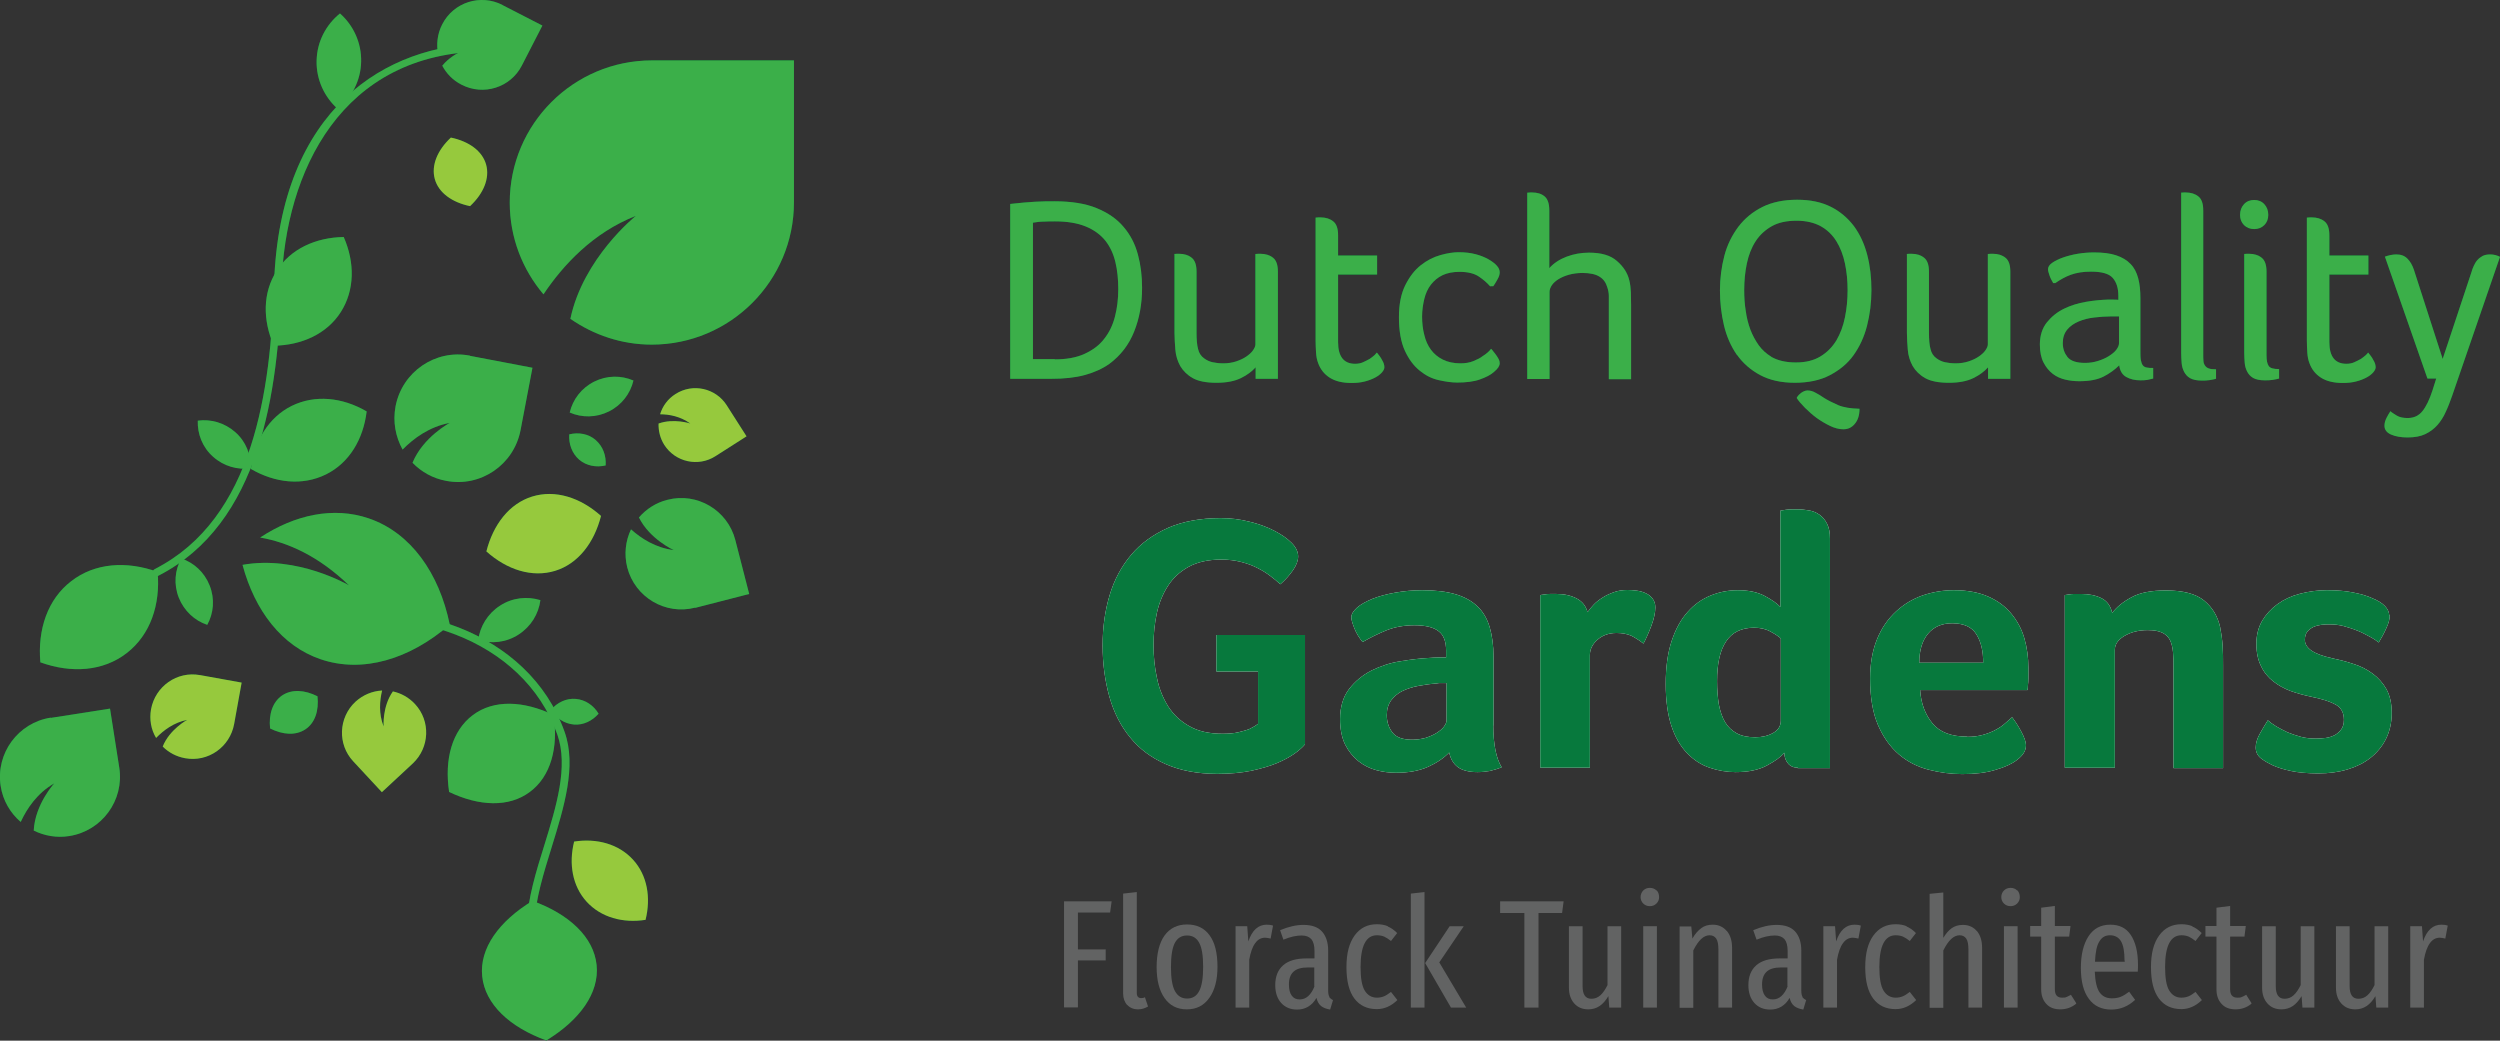 <?xml version="1.0" encoding="UTF-8"?> <svg xmlns="http://www.w3.org/2000/svg" id="Layer_2" viewBox="0 0 113.39 47.2"><rect x="0" y="0" width="113.39" height="47.2" fill="#333333" stroke="none"/><defs><style>.cls-1{fill:#96c93d;}.cls-2{fill:#fff;}.cls-3{fill:#07793d;}.cls-4{fill:#626363;}.cls-5{fill:#007934;}.cls-6{fill:#3baf49;}</style></defs><g id="Hovenier_in_Grijs"><g id="Gardens"><path class="cls-2" d="m55.17,30.49v-1.69h4.02v4.96c-.1.12-.25.26-.46.41-.21.15-.48.3-.81.44s-.72.25-1.17.35c-.45.09-.97.14-1.54.14-.89,0-1.67-.15-2.33-.44-.66-.29-1.2-.69-1.62-1.21-.42-.51-.74-1.13-.94-1.84-.2-.71-.31-1.49-.31-2.33s.11-1.59.32-2.29.54-1.31.98-1.83c.44-.52,1-.92,1.67-1.22.67-.29,1.47-.44,2.38-.44.44,0,.87.05,1.3.16.42.1.8.24,1.13.41.33.17.59.35.79.55.2.2.3.41.3.62,0,.19-.08.4-.24.63-.16.23-.35.44-.57.63-.13-.12-.28-.25-.46-.38-.17-.13-.36-.25-.58-.36-.21-.11-.46-.2-.73-.27-.27-.07-.57-.11-.9-.11-.6,0-1.09.11-1.49.33-.4.22-.71.51-.94.87-.23.36-.4.77-.5,1.23-.1.46-.15.94-.15,1.44,0,.53.05,1.04.16,1.52.1.49.28.91.51,1.28.24.37.56.67.96.89.4.23.9.34,1.5.34.29,0,.53-.02.73-.07s.36-.09.5-.15c.14-.07.27-.14.38-.23v-2.37h-1.89Z"></path><path class="cls-2" d="m67.73,32.9c0,.86.13,1.5.38,1.9-.2.08-.38.13-.55.17-.17.03-.35.05-.54.05-.4,0-.7-.08-.9-.23-.2-.15-.33-.37-.39-.66-.24.25-.56.47-.96.65-.4.18-.88.27-1.46.27-.3,0-.6-.04-.89-.12-.3-.08-.57-.22-.81-.41-.24-.19-.44-.44-.6-.75-.15-.31-.23-.7-.23-1.15,0-.56.14-1.02.41-1.37.27-.35.61-.63,1.02-.84.41-.2.85-.35,1.32-.42.47-.08.91-.13,1.31-.15.13-.01.26-.02.39-.02h.36v-.3c0-.42-.11-.72-.34-.89-.23-.18-.59-.27-1.1-.27-.47,0-.9.08-1.27.23-.37.15-.73.33-1.08.53-.15-.19-.28-.39-.37-.62-.09-.23-.14-.39-.14-.5,0-.14.09-.29.26-.44.17-.15.41-.28.7-.4.3-.12.64-.21,1.03-.28.39-.07.79-.11,1.22-.11.6,0,1.1.06,1.51.18s.75.31,1.01.56.44.57.55.95c.11.38.17.82.17,1.33v3.11Zm-2.12-1.92h-.23c-.08,0-.15,0-.23.02-.28.02-.55.06-.82.11s-.51.13-.72.23c-.21.1-.38.25-.51.42-.13.18-.2.4-.2.68,0,.31.09.57.26.79.18.22.47.32.89.32.21,0,.41-.03.6-.08.19-.06.35-.13.5-.22.14-.09.26-.18.34-.29s.12-.2.12-.29v-1.69Z"></path><path class="cls-2" d="m72,27.77c.07-.1.16-.21.27-.33s.25-.23.41-.33c.15-.1.33-.18.52-.25.19-.07.4-.1.62-.1.13,0,.27.01.42.03s.29.06.41.12c.13.06.23.14.31.25s.12.23.12.39c0,.23-.06.51-.18.83-.12.32-.24.59-.36.81-.19-.15-.38-.27-.56-.36-.19-.08-.41-.12-.66-.12-.34,0-.63.1-.86.3s-.35.44-.35.71v5.1h-2.25v-7.83l.2-.03c.07-.01.14-.02.23-.02.09,0,.19,0,.31,0,.35,0,.66.07.92.21.26.14.42.35.49.64Z"></path><path class="cls-2" d="m81.55,34.82c-.19,0-.34-.06-.45-.19-.11-.13-.17-.29-.17-.49-.15.19-.42.38-.79.58-.37.2-.84.3-1.42.3-.41,0-.8-.07-1.18-.2s-.72-.35-1.02-.66c-.3-.31-.54-.72-.71-1.23s-.26-1.15-.26-1.91.09-1.41.27-1.95c.18-.54.42-.98.73-1.32.3-.34.65-.58,1.04-.74.39-.16.8-.24,1.23-.24.5,0,.9.09,1.22.26.32.17.56.34.71.5v-4.37s.11-.02.26-.04c.15-.02.32-.02.5-.02s.36.02.54.05c.18.03.34.1.48.2.14.1.25.23.34.41s.13.39.13.67v10.41h-1.47Zm-3.67-3.92c0,.39.03.74.08,1.05.06.31.15.58.28.8.13.22.31.39.53.51.22.12.5.18.84.18.32,0,.59-.07.82-.2s.34-.32.34-.56v-3.72c-.09-.09-.24-.19-.46-.31-.21-.12-.47-.18-.75-.18-.57,0-1,.21-1.27.62-.28.41-.41,1.02-.41,1.81Z"></path><path class="cls-2" d="m89.21,33.42c.28,0,.52-.03.73-.09.21-.06.4-.13.56-.22.17-.09.31-.18.43-.29s.23-.2.33-.29c.13.17.27.38.41.64.14.26.22.47.22.64,0,.24-.14.46-.41.66-.23.18-.56.33-.98.45-.42.13-.92.19-1.5.19-.52,0-1.03-.07-1.53-.2-.5-.13-.95-.36-1.34-.69-.39-.33-.71-.78-.95-1.33-.24-.56-.36-1.26-.36-2.11,0-.69.11-1.29.32-1.8s.5-.92.86-1.25c.36-.33.76-.57,1.22-.73.45-.15.92-.23,1.39-.23.62,0,1.14.1,1.57.29.43.19.78.45,1.05.78.27.33.47.7.59,1.12.12.42.18.86.18,1.32v.23c0,.09,0,.18,0,.28,0,.1-.01.2-.02.29,0,.09-.01.17-.02.22h-4.87c.04.61.23,1.11.56,1.51s.85.6,1.57.6Zm.74-3.36c0-.53-.1-.96-.31-1.29-.2-.33-.57-.5-1.1-.5-.46,0-.83.16-1.09.47s-.4.75-.4,1.32h2.9Z"></path><path class="cls-2" d="m95.92,34.82h-2.27v-7.83l.2-.03c.07-.01.14-.02.23-.02.09,0,.19,0,.31,0,.35,0,.66.06.92.19.26.13.42.35.49.67.19-.25.47-.49.86-.7.39-.22.91-.32,1.57-.32.78,0,1.36.15,1.74.46.38.31.62.72.73,1.22.05.25.09.53.11.83.02.3.02.59.02.88v4.67h-2.25v-4.57c0-.24,0-.47-.02-.68-.02-.21-.06-.39-.13-.54s-.19-.27-.35-.35c-.16-.08-.38-.12-.67-.12-.41,0-.76.09-1.05.26-.29.17-.44.38-.44.64v5.36Z"></path><path class="cls-2" d="m108.39,27.91c0,.17-.05.36-.16.59-.1.23-.22.44-.34.64-.1-.08-.23-.17-.4-.26s-.35-.19-.55-.27c-.2-.08-.41-.15-.63-.21-.22-.06-.44-.08-.65-.08-.12,0-.25,0-.38.02-.13.02-.25.05-.36.1-.1.05-.19.12-.27.21-.07.09-.11.22-.11.37,0,.38.4.65,1.21.83.33.07.66.15.98.26.33.1.62.25.88.44s.47.43.63.71c.16.29.24.65.24,1.08s-.09.83-.26,1.17c-.17.34-.41.63-.7.86s-.65.41-1.05.53c-.4.12-.84.18-1.32.18s-.91-.04-1.24-.11c-.33-.07-.61-.16-.83-.26-.15-.07-.32-.16-.5-.29s-.27-.3-.27-.52c0-.19.06-.38.17-.59.11-.2.24-.42.38-.64.1.09.22.18.37.27.15.09.32.18.51.27.19.08.4.15.62.21.22.06.45.08.68.08.14,0,.29-.01.45-.03.15-.02.29-.07.41-.13.12-.07.21-.15.29-.26.08-.11.12-.25.12-.43,0-.32-.12-.55-.37-.69-.25-.14-.62-.26-1.12-.36-.32-.07-.63-.15-.93-.26-.3-.11-.56-.26-.79-.44-.23-.18-.42-.41-.55-.69-.14-.28-.21-.61-.21-1.01s.09-.74.26-1.04c.18-.3.41-.55.7-.76.29-.21.63-.37,1.02-.47.39-.1.79-.16,1.21-.16.44,0,.84.03,1.18.1.35.07.65.15.9.27.49.2.74.46.76.78Z"></path><path class="cls-3" d="m55.17,30.49v-1.69h4.02v4.96c-.1.12-.25.26-.46.41-.21.15-.48.3-.81.44s-.72.25-1.17.35c-.45.09-.97.14-1.54.14-.89,0-1.67-.15-2.33-.44-.66-.29-1.2-.69-1.62-1.21-.42-.51-.74-1.13-.94-1.84-.2-.71-.31-1.49-.31-2.33s.11-1.59.32-2.29.54-1.31.98-1.83c.44-.52,1-.92,1.67-1.22.67-.29,1.47-.44,2.38-.44.44,0,.87.05,1.3.16.42.1.8.24,1.13.41.33.17.59.35.79.55.2.2.3.41.3.62,0,.19-.08.4-.24.63-.16.23-.35.44-.57.63-.13-.12-.28-.25-.46-.38-.17-.13-.36-.25-.58-.36-.21-.11-.46-.2-.73-.27-.27-.07-.57-.11-.9-.11-.6,0-1.09.11-1.49.33-.4.22-.71.51-.94.87-.23.36-.4.77-.5,1.23-.1.46-.15.94-.15,1.44,0,.53.05,1.04.16,1.52.1.49.28.91.51,1.28.24.37.56.67.96.89.4.23.9.34,1.5.34.29,0,.53-.02.73-.07s.36-.09.5-.15c.14-.07.27-.14.38-.23v-2.37h-1.89Z"></path><path class="cls-3" d="m67.73,32.9c0,.86.13,1.5.38,1.9-.2.08-.38.13-.55.17-.17.03-.35.05-.54.05-.4,0-.7-.08-.9-.23-.2-.15-.33-.37-.39-.66-.24.25-.56.47-.96.65-.4.18-.88.27-1.46.27-.3,0-.6-.04-.89-.12-.3-.08-.57-.22-.81-.41-.24-.19-.44-.44-.6-.75-.15-.31-.23-.7-.23-1.15,0-.56.14-1.02.41-1.37.27-.35.61-.63,1.02-.84.41-.2.85-.35,1.32-.42.47-.08.91-.13,1.31-.15.13-.01.26-.02.39-.02h.36v-.3c0-.42-.11-.72-.34-.89-.23-.18-.59-.27-1.1-.27-.47,0-.9.08-1.27.23-.37.15-.73.33-1.08.53-.15-.19-.28-.39-.37-.62-.09-.23-.14-.39-.14-.5,0-.14.09-.29.26-.44.17-.15.41-.28.7-.4.3-.12.64-.21,1.03-.28.39-.07.79-.11,1.22-.11.6,0,1.1.06,1.51.18s.75.31,1.01.56.44.57.55.95c.11.38.17.82.17,1.33v3.11Zm-2.12-1.92h-.23c-.08,0-.15,0-.23.02-.28.02-.55.06-.82.11s-.51.13-.72.23c-.21.1-.38.25-.51.42-.13.18-.2.4-.2.68,0,.31.09.57.26.79.18.22.47.32.89.32.21,0,.41-.03.6-.08.19-.06.35-.13.5-.22.14-.09.26-.18.34-.29s.12-.2.12-.29v-1.69Z"></path><path class="cls-3" d="m72,27.77c.07-.1.16-.21.27-.33s.25-.23.41-.33c.15-.1.33-.18.52-.25.19-.07.4-.1.62-.1.13,0,.27.01.42.03s.29.06.41.12c.13.06.23.14.31.25s.12.23.12.39c0,.23-.06.51-.18.83-.12.32-.24.59-.36.81-.19-.15-.38-.27-.56-.36-.19-.08-.41-.12-.66-.12-.34,0-.63.1-.86.3s-.35.44-.35.71v5.1h-2.25v-7.83l.2-.03c.07-.01.14-.02.23-.02.09,0,.19,0,.31,0,.35,0,.66.07.92.21.26.14.42.35.49.64Z"></path><path class="cls-3" d="m81.55,34.82c-.19,0-.34-.06-.45-.19-.11-.13-.17-.29-.17-.49-.15.19-.42.38-.79.58-.37.2-.84.3-1.42.3-.41,0-.8-.07-1.18-.2s-.72-.35-1.02-.66c-.3-.31-.54-.72-.71-1.23s-.26-1.15-.26-1.91.09-1.41.27-1.95c.18-.54.42-.98.73-1.32.3-.34.65-.58,1.04-.74.39-.16.8-.24,1.23-.24.5,0,.9.09,1.22.26.32.17.56.34.71.5v-4.37s.11-.02.26-.04c.15-.02.32-.02.5-.02s.36.02.54.05c.18.03.34.1.48.2.14.1.25.23.34.41s.13.39.13.67v10.41h-1.47Zm-3.67-3.92c0,.39.03.74.08,1.05.06.31.15.58.28.8.13.22.31.39.53.51.22.12.5.18.84.18.32,0,.59-.07.82-.2s.34-.32.34-.56v-3.72c-.09-.09-.24-.19-.46-.31-.21-.12-.47-.18-.75-.18-.57,0-1,.21-1.27.62-.28.41-.41,1.02-.41,1.81Z"></path><path class="cls-3" d="m89.21,33.42c.28,0,.52-.03.73-.09.21-.06.4-.13.56-.22.17-.09.31-.18.43-.29s.23-.2.33-.29c.13.17.27.38.41.64.14.26.22.47.22.64,0,.24-.14.46-.41.66-.23.18-.56.33-.98.45-.42.13-.92.19-1.5.19-.52,0-1.03-.07-1.53-.2-.5-.13-.95-.36-1.34-.69-.39-.33-.71-.78-.95-1.33-.24-.56-.36-1.26-.36-2.11,0-.69.11-1.29.32-1.8s.5-.92.86-1.25c.36-.33.76-.57,1.22-.73.45-.15.92-.23,1.39-.23.62,0,1.14.1,1.57.29.43.19.78.45,1.05.78.27.33.47.7.59,1.12.12.42.18.86.18,1.32v.23c0,.09,0,.18,0,.28,0,.1-.01.2-.02.29,0,.09-.01.17-.02.22h-4.87c.04.61.23,1.11.56,1.51s.85.6,1.57.6Zm.74-3.36c0-.53-.1-.96-.31-1.29-.2-.33-.57-.5-1.1-.5-.46,0-.83.16-1.09.47s-.4.75-.4,1.32h2.9Z"></path><path class="cls-3" d="m95.92,34.82h-2.27v-7.83l.2-.03c.07-.01.14-.02.23-.02.09,0,.19,0,.31,0,.35,0,.66.06.92.19.26.13.42.35.49.67.19-.25.47-.49.86-.7.39-.22.91-.32,1.57-.32.78,0,1.36.15,1.74.46.38.31.62.72.73,1.22.05.25.09.53.11.83.02.3.02.59.02.88v4.67h-2.25v-4.57c0-.24,0-.47-.02-.68-.02-.21-.06-.39-.13-.54s-.19-.27-.35-.35c-.16-.08-.38-.12-.67-.12-.41,0-.76.09-1.05.26-.29.17-.44.38-.44.64v5.36Z"></path><path class="cls-3" d="m108.39,27.91c0,.17-.05.36-.16.59-.1.23-.22.44-.34.64-.1-.08-.23-.17-.4-.26s-.35-.19-.55-.27c-.2-.08-.41-.15-.63-.21-.22-.06-.44-.08-.65-.08-.12,0-.25,0-.38.02-.13.02-.25.05-.36.1-.1.05-.19.12-.27.21-.07.09-.11.22-.11.37,0,.38.4.65,1.21.83.33.07.66.15.98.26.33.1.62.25.88.44s.47.43.63.71c.16.29.24.65.24,1.08s-.09.83-.26,1.17c-.17.34-.41.63-.7.86s-.65.41-1.05.53c-.4.12-.84.18-1.32.18s-.91-.04-1.24-.11c-.33-.07-.61-.16-.83-.26-.15-.07-.32-.16-.5-.29s-.27-.3-.27-.52c0-.19.06-.38.17-.59.11-.2.24-.42.38-.64.1.09.22.18.37.27.15.09.32.18.51.27.19.08.4.15.62.21.22.06.45.08.68.08.14,0,.29-.01.45-.03.15-.02.29-.07.41-.13.12-.07.21-.15.29-.26.08-.11.12-.25.12-.43,0-.32-.12-.55-.37-.69-.25-.14-.62-.26-1.12-.36-.32-.07-.63-.15-.93-.26-.3-.11-.56-.26-.79-.44-.23-.18-.42-.41-.55-.69-.14-.28-.21-.61-.21-1.01s.09-.74.26-1.04c.18-.3.41-.55.7-.76.29-.21.63-.37,1.02-.47.39-.1.79-.16,1.21-.16.44,0,.84.03,1.18.1.35.07.65.15.9.27.49.2.74.46.76.78Z"></path></g><g id="Dutch_Quality"><path class="cls-5" d="m45.82,9.25c.43-.05.8-.08,1.12-.1.32-.02.62-.02.89-.02.76,0,1.4.1,1.91.31.51.21.92.49,1.22.85.31.36.52.77.65,1.25.13.48.19.98.19,1.52,0,.72-.12,1.38-.36,1.98-.24.6-.61,1.08-1.12,1.46-.31.22-.68.39-1.12.51-.44.12-.94.17-1.52.17h-1.86v-7.93Zm2.02,7.05c.53,0,.98-.08,1.35-.25.37-.17.67-.39.89-.68.23-.29.39-.62.49-1.01.1-.39.15-.8.15-1.24s-.04-.86-.13-1.23c-.09-.38-.24-.7-.46-.98-.22-.27-.52-.49-.89-.64-.37-.15-.83-.23-1.39-.23-.16,0-.32,0-.49.01-.17,0-.34.02-.51.05v6.19h.99Z"></path><path class="cls-5" d="m53.25,11.52c.06,0,.1-.01.14-.01h.08c.24,0,.43.06.58.18.15.12.22.33.22.63v2.77c0,.31.02.56.07.74.04.18.13.32.27.42.12.09.25.15.39.18.14.03.3.05.48.05.21,0,.41-.03.59-.09.18-.06.33-.13.46-.22s.23-.18.3-.28c.07-.1.11-.19.11-.27v-4.1c.06,0,.1-.01.14-.01h.08c.24,0,.43.06.58.18.15.12.22.33.22.63v4.86h-1.01v-.52c-.16.18-.38.35-.67.49-.29.14-.65.21-1.11.21s-.82-.07-1.07-.21c-.25-.14-.44-.33-.57-.55-.12-.22-.2-.47-.22-.73-.02-.27-.04-.52-.04-.77v-3.57Z"></path><path class="cls-5" d="m59.67,9.87c.06,0,.1-.01.14-.01h.08c.24,0,.43.06.58.18.15.12.22.33.22.63v.92h1.77v.86h-1.77v3.07c0,.65.26.98.77.98.13,0,.25-.02.36-.07s.21-.1.3-.15c.09-.06.16-.12.22-.17.06-.06.09-.1.11-.12.1.12.18.23.24.35.07.11.1.22.1.32,0,.07-.04.15-.11.23-.07.08-.17.16-.3.23-.13.07-.28.13-.47.18-.19.05-.39.07-.61.07-.41,0-.74-.08-.99-.24s-.42-.38-.52-.65c-.06-.15-.09-.32-.1-.49-.01-.18-.02-.36-.02-.53v-5.57Z"></path><path class="cls-5" d="m67.59,12.99c-.14-.16-.31-.31-.52-.45s-.5-.21-.87-.21c-.3,0-.56.05-.77.15s-.39.25-.53.43-.24.4-.3.65-.1.52-.1.8.03.57.1.83c.06.26.16.48.3.67.14.19.32.34.54.45s.49.17.8.17c.21,0,.41-.03.58-.1s.32-.14.43-.23c.16-.1.29-.21.38-.33.03.03.07.07.11.13.04.05.09.11.13.17.04.06.08.12.11.18s.04.12.04.18c0,.11-.08.24-.25.38-.15.14-.37.25-.65.35-.28.1-.63.14-1.03.14-.25,0-.53-.04-.84-.11-.31-.07-.59-.21-.86-.43s-.49-.51-.67-.9c-.18-.39-.27-.9-.27-1.53,0-.59.1-1.07.29-1.45s.42-.68.7-.9c.28-.22.57-.37.89-.46s.59-.13.83-.13c.29,0,.54.03.77.09s.42.14.58.23c.16.09.29.19.38.29.09.1.13.2.13.3s-.03.2-.1.32c-.06.12-.13.22-.19.31h-.13Z"></path><path class="cls-5" d="m69.27,8.74c.06,0,.1-.01.14-.01h.08c.24,0,.43.06.57.18.14.12.21.33.21.63v2.62c.21-.23.47-.4.79-.52s.65-.18,1.01-.18c.56,0,.98.12,1.27.38.29.25.48.54.56.88.04.16.06.34.07.53,0,.19.01.38.01.57v3.38h-1.01v-3.35c0-.15,0-.3,0-.43,0-.14-.03-.27-.07-.39-.06-.21-.17-.37-.35-.48-.17-.11-.43-.17-.77-.17-.23,0-.44.03-.62.08-.18.05-.34.12-.47.2s-.23.17-.3.27c-.07.1-.11.21-.11.31v3.95h-1.01v-8.44Z"></path><path class="cls-5" d="m78.78,16.1c-.27-.39-.47-.84-.59-1.35-.12-.51-.18-1.04-.18-1.58s.07-1.07.2-1.57c.13-.5.35-.93.63-1.31.29-.38.65-.68,1.09-.9.44-.22.97-.33,1.58-.33s1.11.11,1.53.32c.42.21.77.51,1.05.88.27.37.47.8.6,1.3.13.5.19,1.03.19,1.6s-.07,1.11-.2,1.62c-.13.51-.34.95-.61,1.33s-.64.68-1.08.91-.97.34-1.59.34-1.14-.12-1.57-.35c-.43-.23-.78-.54-1.05-.92Zm1.55.08c.29.17.67.26,1.12.26s.81-.09,1.11-.27c.3-.18.54-.42.73-.73.18-.31.31-.65.39-1.05.08-.39.12-.8.12-1.23s-.04-.83-.12-1.21c-.08-.38-.21-.72-.39-1.01-.18-.29-.42-.52-.71-.68s-.66-.25-1.09-.25c-.45,0-.83.08-1.13.25s-.55.4-.73.68c-.19.29-.32.63-.4,1.01-.08.38-.12.79-.12,1.21,0,.33.02.64.07.94.04.3.11.58.21.85.1.26.23.5.38.71s.34.38.57.52Zm1.36,1.64c.1-.07.2-.11.29-.11.12,0,.24.03.36.1.12.06.25.14.38.23.17.11.39.22.64.33s.58.16.98.17c0,.29-.07.51-.21.68-.14.17-.31.25-.52.25-.19,0-.39-.05-.6-.15-.21-.1-.41-.22-.61-.36-.19-.14-.37-.3-.53-.46-.16-.16-.29-.31-.38-.45.03-.07.1-.15.2-.23Z"></path><path class="cls-5" d="m86.47,11.52c.06,0,.1-.01.14-.01h.08c.24,0,.43.06.58.18.15.12.22.33.22.63v2.77c0,.31.02.56.07.74.04.18.13.32.27.42.12.09.25.15.39.18.14.03.3.05.48.05.21,0,.41-.03.59-.09.18-.06.33-.13.46-.22s.23-.18.3-.28c.07-.1.11-.19.11-.27v-4.1c.06,0,.1-.01.14-.01h.08c.24,0,.43.06.58.18.15.12.22.33.22.63v4.86h-1.01v-.52c-.16.18-.38.35-.67.49-.29.14-.65.21-1.11.21s-.82-.07-1.07-.21c-.25-.14-.44-.33-.57-.55-.12-.22-.2-.47-.22-.73-.02-.27-.04-.52-.04-.77v-3.57Z"></path><path class="cls-5" d="m93.12,12.83c-.06-.1-.12-.21-.16-.33-.04-.12-.07-.21-.07-.29,0-.1.06-.2.19-.29.13-.09.29-.17.49-.24.2-.07.43-.13.67-.17.25-.04.49-.06.73-.06.41,0,.74.04,1.01.13s.49.22.65.39c.17.17.28.39.35.65.07.26.1.56.1.91v2.35c0,.19,0,.34.02.45.02.11.05.19.09.24.04.05.1.09.18.1.08.02.17.02.29.02v.48c-.07.02-.16.04-.26.06-.1.02-.21.02-.32.02-.25,0-.46-.05-.64-.15s-.29-.28-.32-.53c-.2.2-.44.37-.71.51-.28.14-.64.21-1.1.21-.21,0-.41-.02-.63-.07-.21-.05-.4-.13-.57-.26-.17-.13-.31-.3-.42-.51-.11-.21-.17-.49-.17-.82,0-.41.11-.75.32-1.01.21-.26.47-.47.78-.62.31-.15.64-.25.99-.31.35-.06.68-.09.97-.1h.25c.1,0,.18,0,.25.01v-.18c0-.36-.09-.63-.26-.82-.17-.19-.5-.28-.98-.28-.36,0-.66.05-.91.14-.25.09-.48.22-.71.38h-.12Zm2.99,1.52h-.35c-.25,0-.51.02-.77.05-.26.03-.5.09-.71.18s-.39.21-.52.37c-.13.16-.2.36-.2.61s.07.45.21.63c.14.18.41.27.8.27.21,0,.4-.03.59-.09.19-.06.35-.13.49-.22.14-.09.26-.18.34-.29s.12-.2.12-.3v-1.21Z"></path><path class="cls-5" d="m98.91,8.74c.06,0,.1-.01.14-.01h.08c.24,0,.43.06.58.18.15.12.22.33.22.63v6.53c0,.12,0,.22.01.3,0,.08.03.15.07.21.04.06.09.1.17.13.08.03.18.04.33.04v.43c-.07.02-.17.04-.29.06-.12.02-.24.02-.36.02-.23,0-.41-.04-.53-.11-.12-.07-.21-.17-.27-.29-.06-.12-.1-.25-.11-.4-.01-.15-.02-.29-.02-.43v-7.29Z"></path><path class="cls-5" d="m101.6,9.75c0-.2.06-.36.18-.49.12-.13.28-.19.46-.19s.34.06.46.19.18.29.18.49c0,.18-.06.34-.18.46-.12.12-.28.18-.46.18s-.34-.06-.46-.18c-.12-.12-.18-.28-.18-.46Zm.18,1.77c.06,0,.1-.01.14-.01h.08c.24,0,.43.06.58.18.15.12.22.33.22.63v3.79c0,.23.03.39.1.49.07.1.22.14.47.14v.43c-.07.02-.17.04-.29.06-.12.02-.24.02-.36.02-.23,0-.41-.04-.53-.11-.12-.07-.21-.17-.27-.29-.06-.12-.1-.25-.11-.4-.01-.15-.02-.29-.02-.43v-4.5Z"></path><path class="cls-5" d="m104.63,9.87c.06,0,.1-.01.14-.01h.08c.24,0,.43.06.58.18.15.12.22.33.22.63v.92h1.77v.86h-1.77v3.07c0,.65.26.98.77.98.13,0,.25-.02.36-.07s.21-.1.3-.15c.09-.06.16-.12.22-.17s.09-.1.11-.12c.1.12.18.23.24.35.07.11.1.22.1.32,0,.07-.04.15-.11.23s-.17.16-.3.23c-.13.07-.28.13-.47.18-.19.05-.39.07-.61.07-.41,0-.74-.08-.99-.24-.25-.16-.42-.38-.52-.65-.06-.15-.09-.32-.1-.49-.01-.18-.02-.36-.02-.53v-5.57Z"></path><path class="cls-5" d="m110.5,17.17h-.4l-1.93-5.53c.17-.06.35-.1.52-.1.21,0,.37.06.5.19.13.13.22.29.29.49l1.31,4.06,1.31-3.95c.02-.09.06-.18.1-.27.04-.09.09-.18.16-.26.07-.08.15-.14.24-.19.1-.05.21-.07.35-.07.16,0,.31.04.44.11l-2.17,6.3c-.09.25-.18.5-.29.73-.1.23-.23.43-.38.6s-.34.31-.55.41-.48.15-.79.15-.55-.04-.76-.13c-.2-.09-.3-.22-.3-.4,0-.11.03-.23.09-.35.06-.12.12-.22.18-.31.06.06.16.12.29.2.13.08.3.11.49.11.28,0,.5-.1.67-.31.17-.21.32-.52.46-.95l.17-.54Z"></path><path class="cls-6" d="m45.82,9.25c.43-.05.8-.08,1.12-.1.32-.02.62-.02.89-.02.76,0,1.4.1,1.91.31.51.21.92.49,1.22.85.31.36.52.77.65,1.25.13.48.19.98.19,1.52,0,.72-.12,1.38-.36,1.98-.24.6-.61,1.08-1.12,1.46-.31.22-.68.39-1.12.51-.44.12-.94.17-1.52.17h-1.86v-7.93Zm2.02,7.05c.53,0,.98-.08,1.35-.25.37-.17.67-.39.89-.68.23-.29.39-.62.49-1.01.1-.39.15-.8.15-1.24s-.04-.86-.13-1.23c-.09-.38-.24-.7-.46-.98-.22-.27-.52-.49-.89-.64-.37-.15-.83-.23-1.39-.23-.16,0-.32,0-.49.01-.17,0-.34.02-.51.05v6.19h.99Z"></path><path class="cls-6" d="m53.25,11.52c.06,0,.1-.01.14-.01h.08c.24,0,.43.06.58.18.15.12.22.33.22.63v2.77c0,.31.02.56.07.74.04.18.13.32.27.42.12.09.25.15.39.18.14.03.3.05.48.05.21,0,.41-.03.59-.09.18-.06.33-.13.46-.22s.23-.18.3-.28c.07-.1.11-.19.11-.27v-4.1c.06,0,.1-.01.14-.01h.08c.24,0,.43.06.58.18.15.12.22.33.22.63v4.86h-1.01v-.52c-.16.18-.38.35-.67.49-.29.14-.65.21-1.11.21s-.82-.07-1.07-.21c-.25-.14-.44-.33-.57-.55-.12-.22-.2-.47-.22-.73-.02-.27-.04-.52-.04-.77v-3.57Z"></path><path class="cls-6" d="m59.67,9.87c.06,0,.1-.01.14-.01h.08c.24,0,.43.06.58.18.15.12.22.33.22.63v.92h1.77v.86h-1.77v3.07c0,.65.26.98.77.98.13,0,.25-.02.36-.07s.21-.1.3-.15c.09-.06.16-.12.22-.17.06-.06.09-.1.11-.12.1.12.18.23.24.35.07.11.1.22.1.32,0,.07-.04.15-.11.23-.07.08-.17.16-.3.23-.13.07-.28.13-.47.18-.19.05-.39.07-.61.07-.41,0-.74-.08-.99-.24s-.42-.38-.52-.65c-.06-.15-.09-.32-.1-.49-.01-.18-.02-.36-.02-.53v-5.57Z"></path><path class="cls-6" d="m67.59,12.99c-.14-.16-.31-.31-.52-.45s-.5-.21-.87-.21c-.3,0-.56.05-.77.15s-.39.25-.53.43-.24.4-.3.65-.1.52-.1.8.03.57.1.83c.06.26.16.48.3.67.14.19.32.34.54.45s.49.17.8.17c.21,0,.41-.03.58-.1s.32-.14.43-.23c.16-.1.29-.21.38-.33.03.03.07.07.11.13.04.05.09.11.13.17.04.06.08.12.11.18s.04.12.04.18c0,.11-.08.24-.25.38-.15.14-.37.25-.65.35-.28.1-.63.14-1.03.14-.25,0-.53-.04-.84-.11-.31-.07-.59-.21-.86-.43s-.49-.51-.67-.9c-.18-.39-.27-.9-.27-1.53,0-.59.1-1.07.29-1.45s.42-.68.7-.9c.28-.22.57-.37.89-.46s.59-.13.83-.13c.29,0,.54.03.77.09s.42.14.58.23c.16.09.29.19.38.29.09.1.13.2.13.3s-.03.2-.1.32c-.06.12-.13.22-.19.31h-.13Z"></path><path class="cls-6" d="m69.27,8.74c.06,0,.1-.01.14-.01h.08c.24,0,.43.06.57.18.14.12.21.33.21.63v2.62c.21-.23.47-.4.79-.52s.65-.18,1.01-.18c.56,0,.98.12,1.27.38.29.25.48.54.56.88.04.16.06.34.07.53,0,.19.01.38.01.57v3.38h-1.01v-3.35c0-.15,0-.3,0-.43,0-.14-.03-.27-.07-.39-.06-.21-.17-.37-.35-.48-.17-.11-.43-.17-.77-.17-.23,0-.44.03-.62.08-.18.05-.34.12-.47.2s-.23.17-.3.27c-.07.1-.11.21-.11.31v3.95h-1.01v-8.44Z"></path><path class="cls-6" d="m78.78,16.1c-.27-.39-.47-.84-.59-1.35-.12-.51-.18-1.04-.18-1.58s.07-1.07.2-1.57c.13-.5.35-.93.63-1.31.29-.38.65-.68,1.09-.9.44-.22.97-.33,1.58-.33s1.11.11,1.53.32c.42.21.77.51,1.05.88.27.37.47.8.6,1.3.13.5.19,1.03.19,1.6s-.07,1.11-.2,1.62c-.13.51-.34.95-.61,1.33s-.64.68-1.08.91-.97.34-1.59.34-1.14-.12-1.57-.35c-.43-.23-.78-.54-1.05-.92Zm1.55.08c.29.17.67.26,1.12.26s.81-.09,1.11-.27c.3-.18.54-.42.73-.73.18-.31.31-.65.39-1.05.08-.39.12-.8.12-1.23s-.04-.83-.12-1.21c-.08-.38-.21-.72-.39-1.01-.18-.29-.42-.52-.71-.68s-.66-.25-1.09-.25c-.45,0-.83.08-1.13.25s-.55.4-.73.68c-.19.29-.32.63-.4,1.01-.08.38-.12.79-.12,1.21,0,.33.02.64.07.94.04.3.11.58.21.85.1.26.23.5.38.71s.34.38.57.52Zm1.36,1.64c.1-.07.2-.11.29-.11.12,0,.24.03.36.1.12.06.25.14.38.23.17.11.39.22.64.33s.58.16.98.17c0,.29-.07.51-.21.68-.14.17-.31.25-.52.25-.19,0-.39-.05-.6-.15-.21-.1-.41-.22-.61-.36-.19-.14-.37-.3-.53-.46-.16-.16-.29-.31-.38-.45.03-.07.1-.15.2-.23Z"></path><path class="cls-6" d="m86.47,11.52c.06,0,.1-.01.14-.01h.08c.24,0,.43.06.58.18.15.12.22.33.22.63v2.77c0,.31.02.56.07.74.04.18.13.32.27.42.12.09.25.15.39.18.14.03.3.05.48.05.21,0,.41-.03.59-.09.18-.06.33-.13.46-.22s.23-.18.3-.28c.07-.1.11-.19.11-.27v-4.1c.06,0,.1-.01.14-.01h.08c.24,0,.43.06.58.18.15.12.22.33.22.63v4.86h-1.01v-.52c-.16.18-.38.35-.67.49-.29.14-.65.21-1.11.21s-.82-.07-1.07-.21c-.25-.14-.44-.33-.57-.55-.12-.22-.2-.47-.22-.73-.02-.27-.04-.52-.04-.77v-3.57Z"></path><path class="cls-6" d="m93.12,12.83c-.06-.1-.12-.21-.16-.33-.04-.12-.07-.21-.07-.29,0-.1.06-.2.19-.29.13-.09.29-.17.49-.24.2-.07.43-.13.67-.17.25-.04.49-.06.73-.06.41,0,.74.04,1.01.13s.49.22.65.39c.17.17.28.39.35.65.07.26.1.56.1.91v2.35c0,.19,0,.34.02.45.02.11.05.19.09.24.04.05.1.09.18.1.08.02.17.02.29.02v.48c-.07.02-.16.04-.26.06-.1.02-.21.02-.32.02-.25,0-.46-.05-.64-.15s-.29-.28-.32-.53c-.2.2-.44.37-.71.51-.28.14-.64.21-1.1.21-.21,0-.41-.02-.63-.07-.21-.05-.4-.13-.57-.26-.17-.13-.31-.3-.42-.51-.11-.21-.17-.49-.17-.82,0-.41.11-.75.32-1.01.21-.26.47-.47.78-.62.31-.15.64-.25.99-.31.35-.06.68-.09.97-.1h.25c.1,0,.18,0,.25.01v-.18c0-.36-.09-.63-.26-.82-.17-.19-.5-.28-.98-.28-.36,0-.66.05-.91.14-.25.09-.48.22-.71.38h-.12Zm2.99,1.52h-.35c-.25,0-.51.02-.77.05-.26.03-.5.09-.71.18s-.39.21-.52.37c-.13.16-.2.36-.2.61s.07.45.21.63c.14.18.41.27.8.27.21,0,.4-.03.59-.09.19-.06.35-.13.49-.22.14-.09.26-.18.34-.29s.12-.2.12-.3v-1.21Z"></path><path class="cls-6" d="m98.91,8.74c.06,0,.1-.01.14-.01h.08c.24,0,.43.06.58.18.15.12.22.33.22.63v6.53c0,.12,0,.22.01.3,0,.08.03.15.07.21.04.06.09.1.17.13.08.03.18.04.33.04v.43c-.07.02-.17.04-.29.06-.12.02-.24.02-.36.02-.23,0-.41-.04-.53-.11-.12-.07-.21-.17-.27-.29-.06-.12-.1-.25-.11-.4-.01-.15-.02-.29-.02-.43v-7.29Z"></path><path class="cls-6" d="m101.6,9.75c0-.2.06-.36.18-.49.12-.13.28-.19.46-.19s.34.06.46.19.18.29.18.49c0,.18-.06.34-.18.46-.12.12-.28.18-.46.18s-.34-.06-.46-.18c-.12-.12-.18-.28-.18-.46Zm.18,1.77c.06,0,.1-.01.14-.01h.08c.24,0,.43.06.58.18.15.12.22.33.22.63v3.79c0,.23.03.39.1.49.07.1.22.14.47.14v.43c-.07.02-.17.04-.29.06-.12.02-.24.02-.36.02-.23,0-.41-.04-.53-.11-.12-.07-.21-.17-.27-.29-.06-.12-.1-.25-.11-.4-.01-.15-.02-.29-.02-.43v-4.5Z"></path><path class="cls-6" d="m104.63,9.87c.06,0,.1-.01.14-.01h.08c.24,0,.43.06.58.18.15.12.22.33.22.63v.92h1.77v.86h-1.77v3.07c0,.65.26.98.77.98.13,0,.25-.02.36-.07s.21-.1.3-.15c.09-.06.16-.12.22-.17s.09-.1.11-.12c.1.12.18.23.24.35.07.11.1.22.1.32,0,.07-.04.15-.11.23s-.17.16-.3.23c-.13.07-.28.13-.47.18-.19.05-.39.07-.61.07-.41,0-.74-.08-.99-.24-.25-.16-.42-.38-.52-.65-.06-.15-.09-.32-.1-.49-.01-.18-.02-.36-.02-.53v-5.57Z"></path><path class="cls-6" d="m110.5,17.17h-.4l-1.93-5.53c.17-.06.35-.1.52-.1.21,0,.37.06.5.19.13.13.22.29.29.49l1.31,4.06,1.31-3.95c.02-.09.06-.18.1-.27.04-.09.09-.18.16-.26.07-.08.15-.14.24-.19.1-.05.21-.07.35-.07.16,0,.31.04.44.11l-2.17,6.3c-.09.25-.18.5-.29.73-.1.23-.23.43-.38.6s-.34.31-.55.41-.48.15-.79.15-.55-.04-.76-.13c-.2-.09-.3-.22-.3-.4,0-.11.03-.23.09-.35.06-.12.12-.22.18-.31.06.06.16.12.29.2.13.08.3.11.49.11.28,0,.5-.1.67-.31.17-.21.32-.52.46-.95l.17-.54Z"></path></g><g id="Logo_licht"><path class="cls-5" d="m32.96,18.38c-.5-.78-1.54-1.01-2.32-.51-.35.22-.59.55-.7.92.42,0,.93.1,1.37.42,0,0-.75-.25-1.44,0-.01.33.07.67.26.97.5.78,1.54,1.01,2.32.51l1.41-.9-.9-1.41Z"></path><path class="cls-5" d="m28.71,38.99c-.65-.71-1.64-.98-2.67-.82-.25,1.01-.08,2.02.57,2.73s1.64.98,2.67.82c.25-1.01.08-2.02-.57-2.73Z"></path><path class="cls-5" d="m9.07,30.62c-1.04-.19-2.03.51-2.22,1.55-.08.46,0,.92.23,1.3.33-.34.8-.7,1.41-.82,0,0-.8.43-1.11,1.21.27.27.62.46,1.02.53,1.04.19,2.03-.51,2.22-1.55l.34-1.88-1.88-.34Z"></path><path class="cls-5" d="m16.02,34.53c-.72-.77-.67-1.98.1-2.7.35-.32.78-.49,1.21-.51-.11.46-.16,1.05.07,1.63,0,0-.07-.9.42-1.59.37.08.72.27,1,.57.72.77.67,1.98-.1,2.7l-1.4,1.3-1.3-1.4Z"></path><path class="cls-5" d="m22.05,7.47c-.17-.62-.78-1.06-1.6-1.23-.61.57-.9,1.26-.73,1.88s.78,1.06,1.6,1.23c.61-.57.9-1.26.73-1.88Z"></path><path class="cls-5" d="m25.18,25.89c1.04-.32,1.77-1.27,2.08-2.49-.94-.84-2.08-1.2-3.12-.88-1.04.32-1.77,1.27-2.08,2.49.94.84,2.08,1.2,3.12.88Z"></path><path class="cls-1" d="m32.96,18.38c-.5-.78-1.54-1.01-2.32-.51-.35.22-.59.55-.7.92.42,0,.93.1,1.37.42,0,0-.75-.25-1.44,0-.01.33.07.67.26.97.5.78,1.54,1.01,2.32.51l1.41-.9-.9-1.41Z"></path><path class="cls-1" d="m28.71,38.99c-.65-.71-1.64-.98-2.67-.82-.25,1.01-.08,2.02.57,2.73s1.64.98,2.67.82c.25-1.01.08-2.02-.57-2.73Z"></path><path class="cls-1" d="m9.07,30.62c-1.04-.19-2.03.51-2.22,1.55-.08.46,0,.92.23,1.3.33-.34.8-.7,1.41-.82,0,0-.8.43-1.11,1.21.27.27.62.46,1.02.53,1.04.19,2.03-.51,2.22-1.55l.34-1.88-1.88-.34Z"></path><path class="cls-1" d="m16.02,34.53c-.72-.77-.67-1.98.1-2.7.35-.32.78-.49,1.21-.51-.11.46-.16,1.05.07,1.63,0,0-.07-.9.42-1.59.37.08.72.27,1,.57.72.77.67,1.98-.1,2.7l-1.4,1.3-1.3-1.4Z"></path><path class="cls-1" d="m22.05,7.47c-.17-.62-.78-1.06-1.6-1.23-.61.57-.9,1.26-.73,1.88s.78,1.06,1.6,1.23c.61-.57.9-1.26.73-1.88Z"></path><path class="cls-1" d="m25.18,25.89c1.04-.32,1.77-1.27,2.08-2.49-.94-.84-2.08-1.2-3.12-.88-1.04.32-1.77,1.27-2.08,2.49.94.84,2.08,1.2,3.12.88Z"></path></g><g id="Logo_donker"><path class="cls-5" d="m29.57,2.74c-3.56,0-6.45,2.89-6.45,6.45,0,1.59.58,3.04,1.53,4.16.89-1.33,2.25-2.8,4.19-3.56,0,0-2.39,1.91-2.97,4.67,1.05.73,2.32,1.17,3.69,1.17,3.56,0,6.45-2.89,6.45-6.45V2.74h-6.45Z"></path><path class="cls-5" d="m22.8.23c-1-.52-2.23-.13-2.74.87-.23.44-.28.94-.18,1.39.44-.24,1.03-.46,1.69-.39,0,0-.95.19-1.51.88.19.36.48.66.87.86,1,.52,2.23.13,2.74-.87l.93-1.81-1.81-.93Z"></path><path class="cls-5" d="m21.31,16.13c-1.56-.3-3.07.73-3.37,2.3-.13.7,0,1.38.32,1.96.5-.51,1.22-1.04,2.14-1.21,0,0-1.21.64-1.69,1.81.4.41.92.71,1.53.82,1.56.3,3.07-.73,3.37-2.3l.54-2.83-2.83-.54Z"></path><path class="cls-5" d="m2.3,32.55c-1.48.23-2.5,1.62-2.27,3.1.1.66.44,1.23.91,1.63.28-.61.75-1.31,1.52-1.75,0,0-.87.95-.93,2.14.48.24,1.04.34,1.61.25,1.48-.23,2.5-1.62,2.27-3.1l-.42-2.68-2.68.42Z"></path><path class="cls-5" d="m7.1,26.14c-.06,0-.12-.03-.16-.1-.04-.09,0-.19.08-.23,4.5-2.29,5.26-8.12,5.41-12.93.26-7.99,5.13-10.87,9.6-10.9h0c.1,0,.17.08.17.17,0,.1-.08.17-.17.18-6.57.04-9.09,5.48-9.26,10.56-.16,4.91-.95,10.86-5.6,13.23-.03.01-.05.02-.08.02Z"></path><path class="cls-5" d="m14.36,2.75c-.02.87.36,1.66.96,2.19.63-.51,1.04-1.27,1.06-2.14s-.36-1.66-.96-2.19c-.63.51-1.04,1.27-1.06,2.14Z"></path><path class="cls-5" d="m13.23,18.41c-1.05.52-1.7,1.6-1.85,2.86,1.1.64,2.34.77,3.4.25s1.7-1.6,1.85-2.86c-1.1-.64-2.34-.77-3.4-.25Z"></path><path class="cls-5" d="m9.67,20.72c.48.43,1.11.6,1.7.52.02-.6-.21-1.21-.7-1.64s-1.11-.6-1.7-.52c-.02.6.21,1.21.7,1.64Z"></path><path class="cls-5" d="m3.23,26.36c-1.07.82-1.53,2.19-1.4,3.68,1.41.51,2.85.41,3.92-.42s1.53-2.19,1.4-3.68c-1.41-.51-2.85-.41-3.92.42Z"></path><path class="cls-5" d="m8.11,27.11c.24.6.72,1.04,1.29,1.23.29-.53.35-1.17.11-1.78s-.72-1.04-1.29-1.23c-.29.53-.35,1.17-.11,1.78Z"></path><path class="cls-5" d="m12.55,12.28c-.64.99-.64,2.24-.13,3.4,1.27-.02,2.41-.54,3.04-1.53s.64-2.24.13-3.4c-1.27.02-2.41.54-3.04,1.53Z"></path><path class="cls-5" d="m27.62,18.66c.58-.29.97-.81,1.11-1.4-.55-.24-1.2-.24-1.78.05s-.97.81-1.11,1.4c.55.24,1.2.24,1.78-.05Z"></path><path class="cls-5" d="m26.27,20.85c.33.28.78.36,1.2.26.03-.44-.12-.86-.45-1.15s-.78-.36-1.2-.26c-.03.44.12.86.45,1.15Z"></path><path class="cls-5" d="m27.06,43.77c-.13-1.27-1.25-2.31-2.91-2.91-1.51.92-2.41,2.15-2.28,3.42.13,1.27,1.25,2.31,2.91,2.91,1.51-.92,2.41-2.15,2.28-3.42Z"></path><path class="cls-5" d="m24.03,35.92c.95-.7,1.3-2.01,1.08-3.49-1.36-.65-2.71-.71-3.66,0s-1.3,2.01-1.08,3.49c1.36.65,2.71.71,3.66,0Z"></path><path class="cls-5" d="m26.02,32.86c.43.04.84-.16,1.13-.49-.23-.38-.6-.63-1.03-.67s-.84.16-1.13.49c.23.38.6.63,1.03.67Z"></path><path class="cls-5" d="m22.68,27.47c-.56.36-.91.94-.99,1.56.59.18,1.26.12,1.83-.25s.91-.94.99-1.56c-.59-.18-1.26-.12-1.83.25Z"></path><path class="cls-5" d="m25.27,44.84s-.08-.01-.11-.04c-1.98-1.59-1.22-4.07-.47-6.47.54-1.75,1.1-3.56.59-5.01-1.56-4.43-7.02-6.06-11.14-4.81-.09.03-.19-.02-.22-.12-.03-.09.02-.19.12-.22,4.27-1.3,9.94.41,11.57,5.03.55,1.55-.03,3.42-.59,5.23-.74,2.39-1.44,4.65.36,6.1.07.06.09.17.03.24-.03.04-.08.07-.14.07Z"></path><path class="cls-5" d="m12.8,31.54c-.43.29-.62.85-.55,1.5.58.29,1.16.33,1.6.04s.62-.85.55-1.5c-.58-.29-1.16-.33-1.6-.04Z"></path><path class="cls-5" d="m16.72,23.51c-1.59-.54-3.34-.17-4.92.87,1.26.22,2.65.84,4.03,2.17,0,0-2.34-1.38-4.83-.93.56,2.08,1.78,3.68,3.54,4.28,1.91.65,4.05,0,5.86-1.57-.48-2.34-1.77-4.17-3.68-4.82Z"></path><path class="cls-5" d="m31.53,27.56c-1.35.35-2.73-.47-3.08-1.82-.15-.6-.08-1.21.17-1.73.47.42,1.12.84,1.94.94,0,0-1.09-.49-1.58-1.48.33-.38.77-.67,1.29-.8,1.35-.35,2.73.47,3.08,1.82l.63,2.45-2.45.63Z"></path><path class="cls-6" d="m29.57,2.74c-3.56,0-6.45,2.89-6.45,6.45,0,1.59.58,3.04,1.53,4.16.89-1.33,2.25-2.8,4.19-3.56,0,0-2.39,1.91-2.97,4.67,1.05.73,2.32,1.17,3.69,1.17,3.56,0,6.45-2.89,6.45-6.45V2.74h-6.45Z"></path><path class="cls-6" d="m22.8.23c-1-.52-2.23-.13-2.74.87-.23.44-.28.94-.18,1.39.44-.24,1.03-.46,1.69-.39,0,0-.95.19-1.51.88.19.36.48.66.87.86,1,.52,2.23.13,2.74-.87l.93-1.81-1.81-.93Z"></path><path class="cls-6" d="m21.31,16.13c-1.56-.3-3.07.73-3.37,2.3-.13.7,0,1.38.32,1.96.5-.51,1.22-1.04,2.14-1.21,0,0-1.21.64-1.69,1.81.4.41.92.71,1.53.82,1.56.3,3.07-.73,3.37-2.3l.54-2.83-2.83-.54Z"></path><path class="cls-6" d="m2.3,32.55c-1.48.23-2.5,1.62-2.27,3.1.1.66.44,1.23.91,1.63.28-.61.75-1.31,1.52-1.75,0,0-.87.95-.93,2.14.48.24,1.04.34,1.61.25,1.48-.23,2.5-1.62,2.27-3.1l-.42-2.68-2.68.42Z"></path><path class="cls-6" d="m7.1,26.14c-.06,0-.12-.03-.16-.1-.04-.09,0-.19.08-.23,4.5-2.29,5.26-8.12,5.41-12.93.26-7.99,5.13-10.87,9.6-10.9h0c.1,0,.17.08.17.17,0,.1-.08.17-.17.18-6.57.04-9.09,5.48-9.26,10.56-.16,4.91-.95,10.86-5.6,13.23-.03.01-.05.02-.08.02Z"></path><path class="cls-6" d="m14.36,2.75c-.02.87.36,1.66.96,2.19.63-.51,1.04-1.27,1.06-2.14s-.36-1.66-.96-2.19c-.63.51-1.04,1.27-1.06,2.14Z"></path><path class="cls-6" d="m13.23,18.41c-1.05.52-1.7,1.6-1.85,2.86,1.1.64,2.34.77,3.4.25s1.7-1.6,1.85-2.86c-1.1-.64-2.34-.77-3.4-.25Z"></path><path class="cls-6" d="m9.67,20.72c.48.43,1.11.6,1.7.52.02-.6-.21-1.21-.7-1.64s-1.11-.6-1.7-.52c-.02.6.21,1.21.7,1.64Z"></path><path class="cls-6" d="m3.23,26.36c-1.07.82-1.53,2.19-1.4,3.68,1.41.51,2.85.41,3.92-.42s1.53-2.19,1.4-3.68c-1.41-.51-2.85-.41-3.92.42Z"></path><path class="cls-6" d="m8.11,27.11c.24.6.72,1.04,1.29,1.23.29-.53.35-1.17.11-1.78s-.72-1.04-1.29-1.23c-.29.53-.35,1.17-.11,1.78Z"></path><path class="cls-6" d="m12.55,12.28c-.64.99-.64,2.24-.13,3.4,1.27-.02,2.41-.54,3.04-1.53s.64-2.24.13-3.4c-1.27.02-2.41.54-3.04,1.53Z"></path><path class="cls-6" d="m27.62,18.66c.58-.29.97-.81,1.11-1.4-.55-.24-1.2-.24-1.78.05s-.97.81-1.11,1.4c.55.24,1.2.24,1.78-.05Z"></path><path class="cls-6" d="m26.27,20.85c.33.28.78.36,1.2.26.03-.44-.12-.86-.45-1.15s-.78-.36-1.2-.26c-.03.44.12.86.45,1.15Z"></path><path class="cls-6" d="m27.06,43.77c-.13-1.27-1.25-2.31-2.91-2.91-1.51.92-2.41,2.15-2.28,3.42.13,1.27,1.25,2.31,2.91,2.91,1.51-.92,2.41-2.15,2.28-3.42Z"></path><path class="cls-6" d="m24.03,35.92c.95-.7,1.3-2.01,1.08-3.49-1.36-.65-2.71-.71-3.66,0s-1.3,2.01-1.08,3.49c1.36.65,2.71.71,3.66,0Z"></path><path class="cls-6" d="m26.02,32.86c.43.04.84-.16,1.13-.49-.23-.38-.6-.63-1.03-.67s-.84.16-1.13.49c.23.38.6.63,1.03.67Z"></path><path class="cls-6" d="m22.68,27.47c-.56.36-.91.94-.99,1.56.59.18,1.26.12,1.83-.25s.91-.94.99-1.56c-.59-.18-1.26-.12-1.83.25Z"></path><path class="cls-6" d="m25.27,44.84s-.08-.01-.11-.04c-1.98-1.59-1.22-4.07-.47-6.47.54-1.75,1.1-3.56.59-5.01-1.56-4.43-7.02-6.06-11.14-4.81-.09.03-.19-.02-.22-.12-.03-.09.02-.19.12-.22,4.27-1.3,9.94.41,11.57,5.03.55,1.55-.03,3.42-.59,5.23-.74,2.39-1.44,4.65.36,6.1.07.06.09.17.03.24-.03.04-.08.07-.14.07Z"></path><path class="cls-6" d="m12.8,31.54c-.43.29-.62.85-.55,1.5.58.29,1.16.33,1.6.04s.62-.85.55-1.5c-.58-.29-1.16-.33-1.6-.04Z"></path><path class="cls-6" d="m16.72,23.51c-1.59-.54-3.34-.17-4.92.87,1.26.22,2.65.84,4.03,2.17,0,0-2.34-1.38-4.83-.93.56,2.08,1.78,3.68,3.54,4.28,1.91.65,4.05,0,5.86-1.57-.48-2.34-1.77-4.17-3.68-4.82Z"></path><path class="cls-6" d="m31.53,27.56c-1.35.35-2.73-.47-3.08-1.82-.15-.6-.08-1.21.17-1.73.47.42,1.12.84,1.94.94,0,0-1.09-.49-1.58-1.48.33-.38.77-.67,1.29-.8,1.35-.35,2.73.47,3.08,1.82l.63,2.45-2.45.63Z"></path></g><path class="cls-4" d="m48.26,45.7v-4.82h2.16l-.07.51h-1.46v1.67h1.26v.5h-1.26v2.13h-.64Z"></path><path class="cls-4" d="m51.13,45.59c-.12-.13-.19-.31-.19-.53v-4.53l.62-.07v4.58c0,.15.07.23.2.23.06,0,.12-.01.17-.04l.14.42c-.14.08-.28.13-.45.13-.21,0-.37-.07-.49-.2Z"></path><path class="cls-4" d="m54.86,42.42c.24.32.36.8.36,1.43,0,.59-.12,1.06-.37,1.41s-.58.52-1.02.52-.77-.17-1.01-.51c-.24-.34-.36-.81-.36-1.41s.12-1.1.36-1.43c.24-.33.58-.5,1.02-.5s.78.16,1.02.49Zm-1.57.34c-.12.22-.18.59-.18,1.1s.06.87.18,1.09.3.34.55.34.43-.11.55-.34c.12-.22.18-.59.18-1.1s-.06-.87-.18-1.09c-.12-.22-.3-.33-.55-.33s-.43.11-.55.33Z"></path><path class="cls-4" d="m57.74,41.98l-.11.59c-.09-.02-.18-.04-.25-.04-.18,0-.33.08-.45.25-.12.16-.21.41-.27.75v2.17h-.62v-3.69h.53l.05.69c.17-.51.45-.76.83-.76.1,0,.2.01.28.04Z"></path><path class="cls-4" d="m60.28,45.21c.04.06.1.11.18.15l-.13.43c-.17-.03-.31-.08-.41-.16-.1-.08-.17-.2-.21-.37-.2.35-.5.53-.88.53-.3,0-.54-.1-.72-.3s-.27-.47-.27-.81c0-.39.12-.69.36-.9.24-.21.59-.31,1.06-.31h.36v-.34c0-.24-.05-.42-.14-.53-.1-.11-.24-.17-.44-.17-.24,0-.52.06-.83.19l-.15-.43c.38-.16.73-.24,1.06-.24.38,0,.66.1.84.3.18.2.28.49.28.86v1.82c0,.13.02.23.06.29Zm-.67-.47v-.86h-.29c-.29,0-.51.06-.65.19s-.21.32-.21.58c0,.22.04.39.13.51s.2.17.36.17c.29,0,.51-.2.67-.59Z"></path><path class="cls-4" d="m62.94,42.02c.15.06.29.16.43.3l-.28.36c-.11-.09-.21-.15-.31-.2-.1-.04-.21-.06-.33-.06-.49,0-.74.48-.74,1.44,0,.5.06.86.19,1.07s.31.32.55.32c.12,0,.22-.02.32-.06s.2-.11.32-.2l.29.37c-.28.27-.59.41-.93.41-.44,0-.78-.16-1.02-.48-.24-.32-.36-.79-.36-1.42s.12-1.09.37-1.44c.25-.34.58-.51,1.01-.51.19,0,.35.03.5.09Z"></path><path class="cls-4" d="m64.61,40.46v5.24h-.62v-5.17l.62-.07Zm1.78,1.55l-1.11,1.64,1.22,2.05h-.69l-1.17-2.02,1.11-1.67h.63Z"></path><path class="cls-4" d="m70.92,40.88l-.07.53h-1.07v4.29h-.64v-4.29h-1.1v-.53h2.88Z"></path><path class="cls-4" d="m73.52,45.7h-.53l-.04-.52c-.12.2-.25.35-.4.45-.15.1-.32.15-.51.15-.27,0-.48-.09-.64-.27-.16-.18-.24-.42-.24-.71v-2.79h.62v2.72c0,.38.13.57.4.57.15,0,.29-.05.41-.16.12-.11.22-.26.32-.46v-2.67h.62v3.69Z"></path><path class="cls-4" d="m75.14,40.38c.07.08.11.18.11.31,0,.12-.04.21-.12.29s-.18.12-.3.12-.22-.04-.3-.12-.12-.18-.12-.29.04-.22.12-.3.18-.12.3-.12.23.04.3.12Zm.01,1.63v3.69h-.62v-3.69h.62Z"></path><path class="cls-4" d="m78.32,42.22c.16.19.24.45.24.77v2.71h-.62v-2.62c0-.24-.03-.41-.1-.51-.07-.1-.17-.15-.3-.15-.27,0-.51.23-.74.69v2.6h-.62v-3.69h.53l.05.55c.12-.21.25-.36.4-.47.14-.11.32-.16.52-.16.27,0,.48.1.64.29Z"></path><path class="cls-4" d="m81.74,45.21c.04.06.1.11.18.15l-.13.43c-.17-.03-.31-.08-.41-.16-.1-.08-.17-.2-.21-.37-.2.35-.5.53-.88.53-.3,0-.54-.1-.72-.3s-.27-.47-.27-.81c0-.39.12-.69.36-.9.24-.21.59-.31,1.06-.31h.36v-.34c0-.24-.05-.42-.14-.53-.1-.11-.24-.17-.44-.17-.24,0-.52.06-.83.19l-.15-.43c.38-.16.73-.24,1.06-.24.38,0,.66.1.84.3.18.2.28.49.28.86v1.82c0,.13.02.23.06.29Zm-.67-.47v-.86h-.29c-.29,0-.51.06-.65.19s-.21.32-.21.58c0,.22.04.39.13.51s.2.17.36.17c.29,0,.51-.2.67-.59Z"></path><path class="cls-4" d="m84.4,41.98l-.11.59c-.09-.02-.18-.04-.25-.04-.18,0-.33.08-.45.25-.12.16-.21.41-.27.75v2.17h-.62v-3.69h.53l.05.69c.17-.51.45-.76.83-.76.1,0,.2.01.28.04Z"></path><path class="cls-4" d="m86.47,42.02c.15.06.29.16.43.3l-.28.36c-.11-.09-.21-.15-.31-.2-.1-.04-.21-.06-.33-.06-.49,0-.74.48-.74,1.44,0,.5.06.86.19,1.07s.31.32.55.32c.12,0,.22-.02.32-.06s.2-.11.32-.2l.29.37c-.28.27-.59.41-.93.41-.44,0-.78-.16-1.02-.48-.24-.32-.36-.79-.36-1.42s.12-1.09.37-1.44c.25-.34.58-.51,1.01-.51.19,0,.35.03.5.09Z"></path><path class="cls-4" d="m89.66,42.22c.16.19.24.45.24.77v2.71h-.62v-2.62c0-.24-.03-.41-.1-.51-.07-.1-.17-.15-.3-.15-.27,0-.51.23-.74.69v2.6h-.62v-5.17l.62-.06v2.06c.12-.2.24-.34.38-.44s.31-.15.51-.15c.27,0,.48.1.64.29Z"></path><path class="cls-4" d="m91.5,40.38c.07.08.11.18.11.31,0,.12-.04.21-.12.29s-.18.12-.3.12-.22-.04-.3-.12-.12-.18-.12-.29.04-.22.12-.3.18-.12.3-.12.23.04.3.12Zm.01,1.63v3.69h-.62v-3.69h.62Z"></path><path class="cls-4" d="m94.16,45.53c-.21.17-.45.25-.71.25-.28,0-.49-.08-.64-.25-.15-.16-.23-.38-.23-.66v-2.39h-.5v-.48h.5v-.83l.62-.08v.91h.71l-.06.48h-.65v2.39c0,.26.11.38.33.38.08,0,.14,0,.2-.03s.12-.05.2-.1l.24.38Z"></path><path class="cls-4" d="m96.94,44.07h-1.93c.02.44.09.76.22.94.13.18.31.27.55.27.15,0,.29-.02.41-.07.12-.05.25-.13.38-.23l.27.37c-.31.29-.67.44-1.08.44-.44,0-.78-.16-1.02-.49-.24-.32-.36-.79-.36-1.4s.12-1.09.35-1.44c.23-.35.56-.52.98-.52s.72.15.93.46.33.76.33,1.35c0,.1,0,.21-.01.32Zm-.58-.5c0-.4-.05-.69-.16-.88-.11-.18-.28-.27-.5-.27-.21,0-.37.09-.48.28-.12.18-.18.49-.2.92h1.35v-.05Z"></path><path class="cls-4" d="m99.43,42.02c.15.06.29.16.43.3l-.28.36c-.11-.09-.21-.15-.31-.2-.1-.04-.21-.06-.33-.06-.49,0-.74.48-.74,1.44,0,.5.06.86.19,1.07s.31.32.55.32c.12,0,.22-.02.32-.06s.2-.11.32-.2l.29.37c-.28.27-.59.41-.93.41-.44,0-.78-.16-1.02-.48-.24-.32-.36-.79-.36-1.42s.12-1.09.37-1.44c.25-.34.58-.51,1.01-.51.19,0,.35.03.5.09Z"></path><path class="cls-4" d="m102.11,45.53c-.21.17-.45.25-.71.25-.28,0-.49-.08-.64-.25-.15-.16-.23-.38-.23-.66v-2.39h-.5v-.48h.5v-.83l.62-.08v.91h.71l-.06.48h-.65v2.39c0,.26.11.38.33.38.08,0,.14,0,.2-.03s.12-.05.2-.1l.24.38Z"></path><path class="cls-4" d="m104.96,45.7h-.53l-.04-.52c-.12.2-.25.35-.4.45-.15.1-.32.15-.51.15-.27,0-.48-.09-.64-.27-.16-.18-.24-.42-.24-.71v-2.79h.62v2.72c0,.38.13.57.4.57.15,0,.29-.05.41-.16.12-.11.22-.26.32-.46v-2.67h.62v3.69Z"></path><path class="cls-4" d="m108.31,45.7h-.53l-.04-.52c-.12.2-.25.35-.4.45-.15.1-.32.15-.51.15-.27,0-.48-.09-.64-.27-.16-.18-.24-.42-.24-.71v-2.79h.62v2.72c0,.38.13.57.4.57.15,0,.29-.05.41-.16.12-.11.22-.26.32-.46v-2.67h.62v3.69Z"></path><path class="cls-4" d="m111.02,41.98l-.11.59c-.09-.02-.18-.04-.25-.04-.18,0-.33.08-.45.25-.12.16-.21.41-.27.75v2.17h-.62v-3.69h.53l.05.69c.17-.51.45-.76.83-.76.1,0,.2.01.28.04Z"></path></g></svg> 